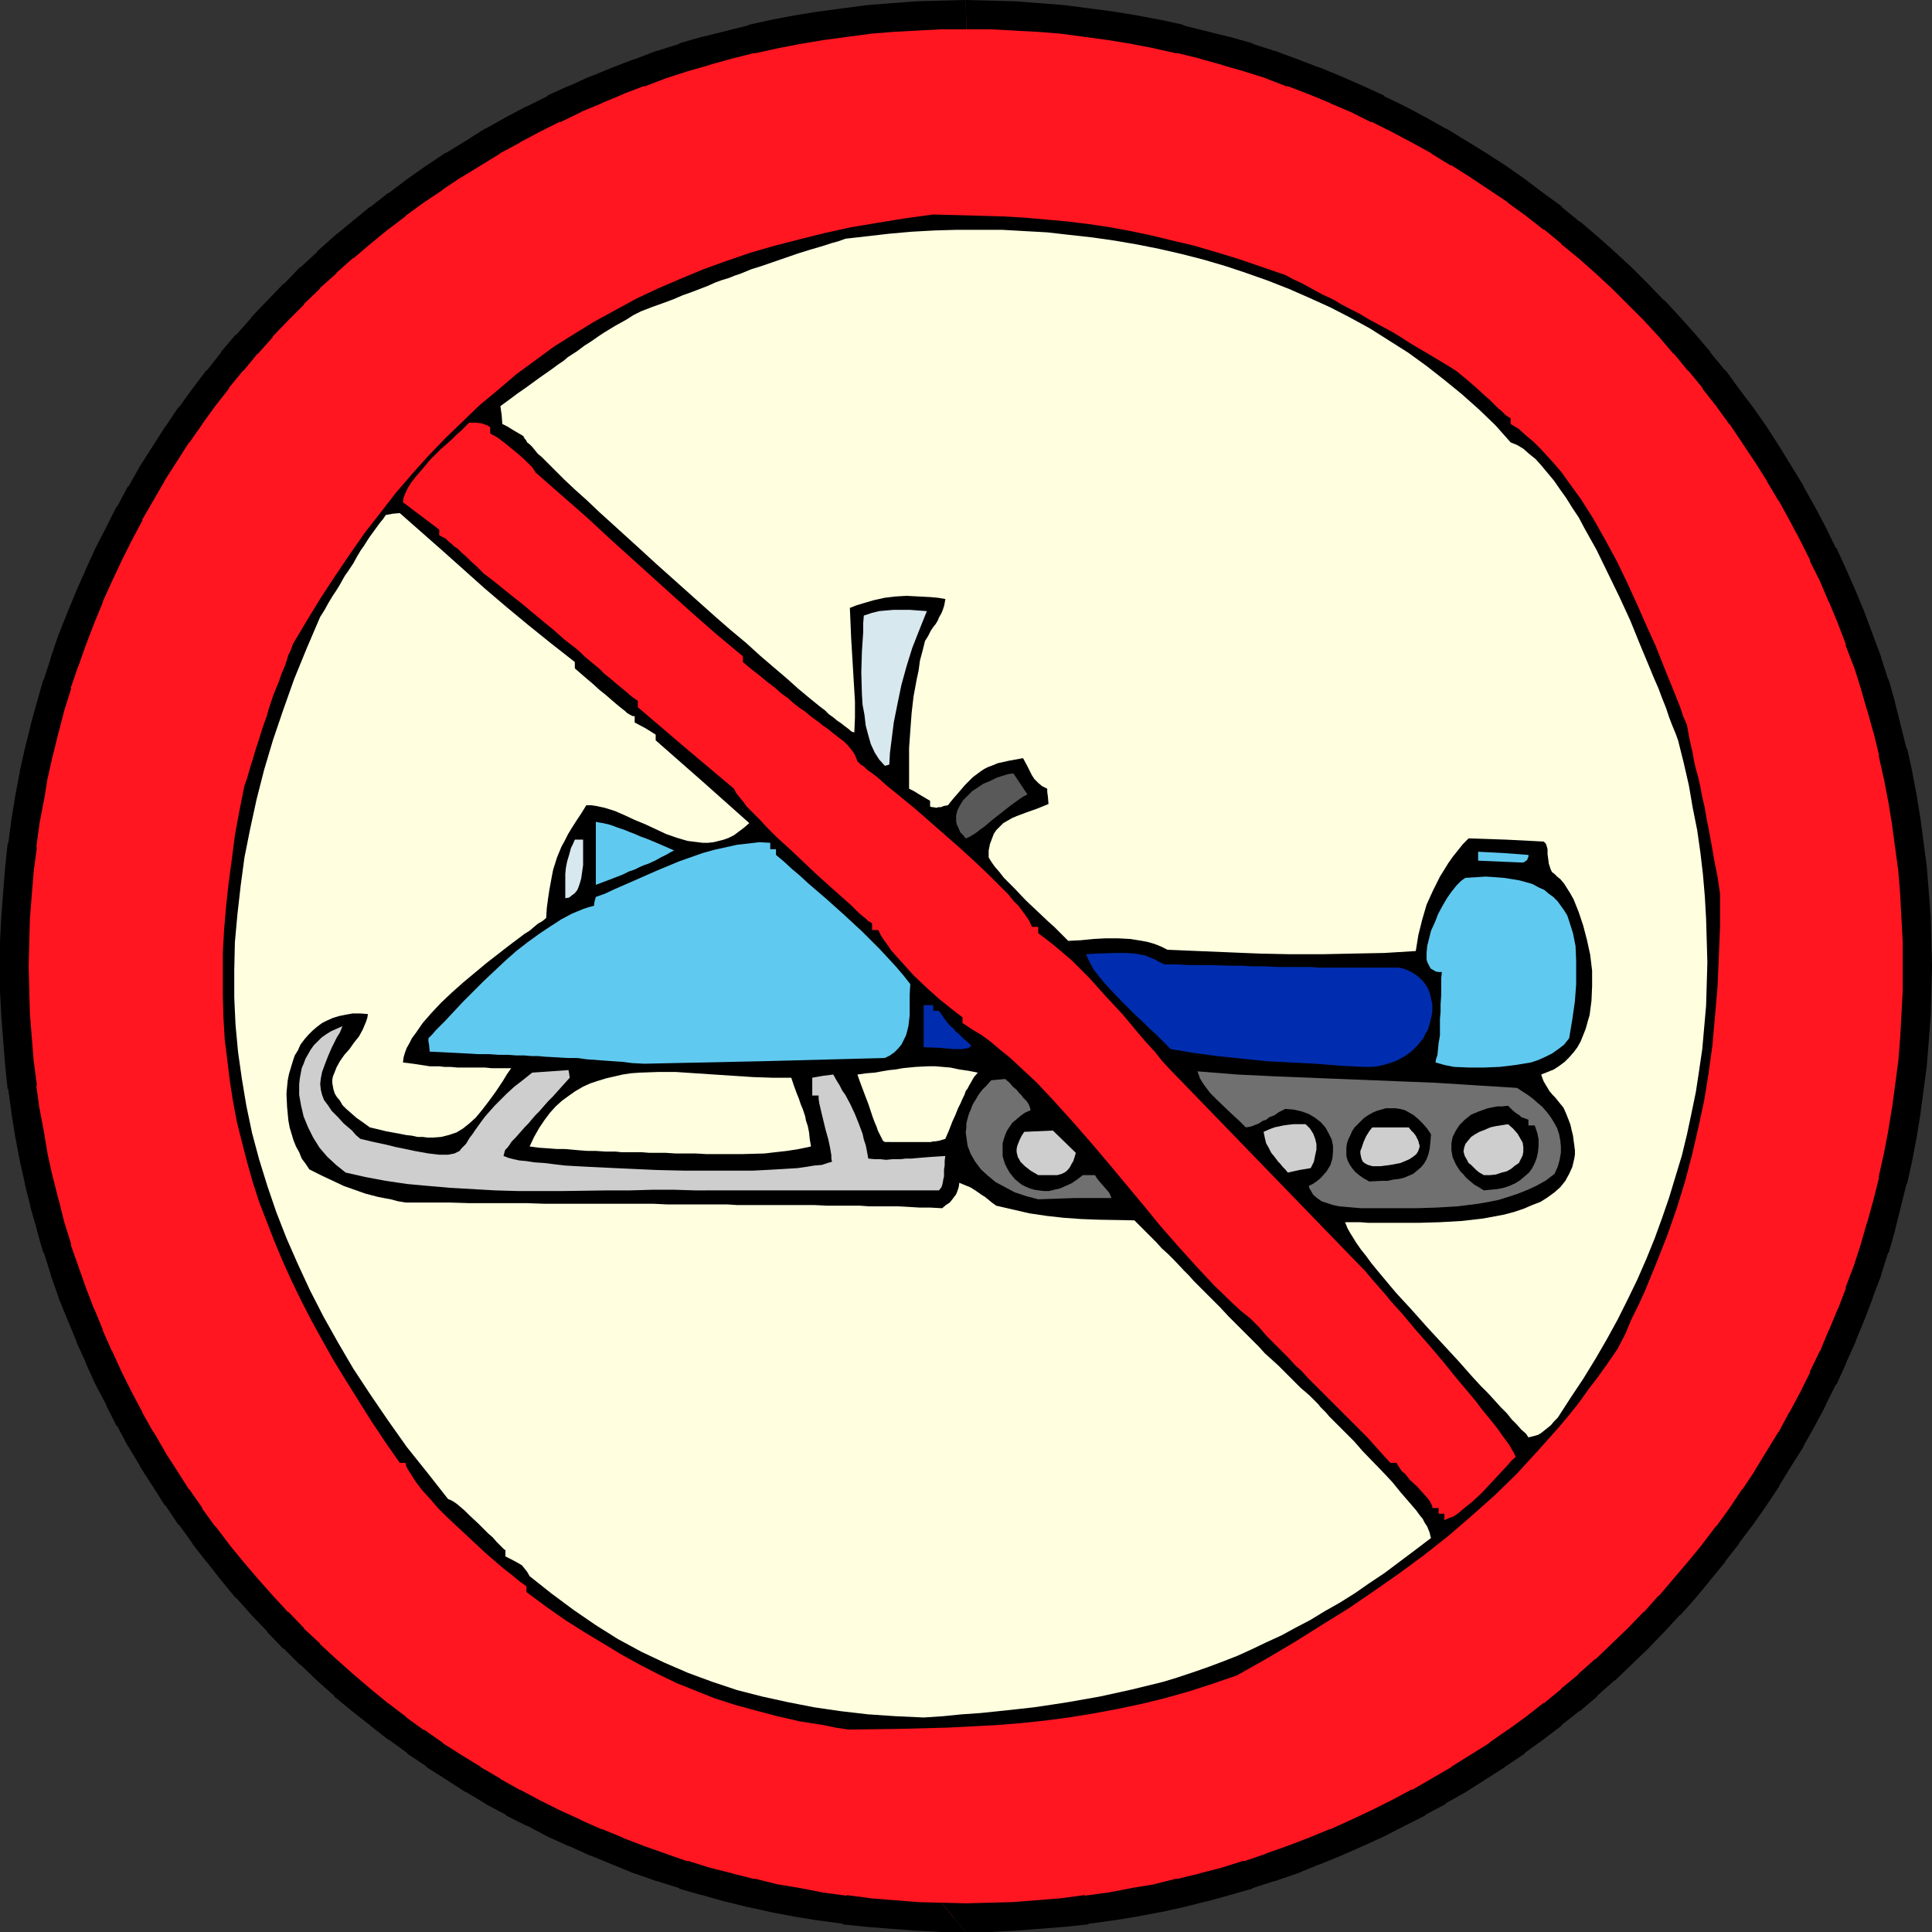 <?xml version="1.0" encoding="UTF-8" standalone="no"?>
<svg
   version="1.0"
   width="129.766mm"
   height="129.766mm"
   id="svg27"
   sodipodi:docname="No Snowmobiles.wmf"
   xmlns:inkscape="http://www.inkscape.org/namespaces/inkscape"
   xmlns:sodipodi="http://sodipodi.sourceforge.net/DTD/sodipodi-0.dtd"
   xmlns="http://www.w3.org/2000/svg"
   xmlns:svg="http://www.w3.org/2000/svg">
  <rect width="100%" height="100%" fill="#333333" stroke="none"/>
  <sodipodi:namedview
     id="namedview27"
     pagecolor="#ffffff"
     bordercolor="#000000"
     borderopacity="0.25"
     inkscape:showpageshadow="2"
     inkscape:pageopacity="0.0"
     inkscape:pagecheckerboard="0"
     inkscape:deskcolor="#d1d1d1"
     inkscape:document-units="mm" />
  <defs
     id="defs1">
    <pattern
       id="WMFhbasepattern"
       patternUnits="userSpaceOnUse"
       width="6"
       height="6"
       x="0"
       y="0" />
  </defs>
  <path
     style="fill:#ff1621;fill-opacity:1;fill-rule:evenodd;stroke:none"
     d="m 245.147,3.717 h 6.302 l 6.141,0.323 6.141,0.485 5.979,0.485 6.141,0.646 5.979,0.97 5.979,0.97 5.979,0.97 5.818,1.454 5.818,1.293 5.656,1.616 5.818,1.616 5.656,1.939 5.494,1.939 5.494,2.101 5.494,2.262 5.333,2.424 5.333,2.424 5.171,2.586 5.171,2.747 5.171,2.909 5.01,2.909 5.01,3.07 4.848,3.232 4.848,3.232 4.525,3.555 4.686,3.555 4.525,3.555 4.363,3.717 4.363,3.878 4.363,4.04 4.04,4.04 4.04,4.04 4.04,4.363 3.878,4.363 3.717,4.363 3.555,4.525 3.555,4.686 3.555,4.525 3.232,4.848 3.232,4.848 3.07,5.01 2.909,5.01 2.909,5.171 2.747,5.171 2.586,5.171 2.424,5.333 2.424,5.333 2.262,5.494 2.101,5.494 1.939,5.494 1.939,5.656 1.616,5.818 1.454,5.656 1.454,5.818 1.454,5.818 0.97,5.979 0.97,5.979 0.97,5.979 0.646,6.141 0.485,5.979 0.485,6.141 0.162,6.141 0.162,6.302 -0.162,6.141 -0.162,6.141 -0.485,6.302 -0.485,5.979 -0.646,6.141 -0.97,5.979 -0.97,5.979 -0.97,5.818 -1.454,5.979 -1.454,5.818 -1.454,5.656 -1.616,5.656 -1.939,5.656 -1.939,5.656 -2.101,5.494 -2.262,5.494 -2.424,5.333 -2.424,5.333 -2.586,5.171 -2.747,5.171 -2.909,5.171 -2.909,5.01 -3.07,4.848 -3.232,4.848 -3.232,4.848 -3.555,4.686 -3.555,4.525 -3.555,4.525 -3.717,4.525 -3.878,4.363 -4.04,4.202 -4.04,4.202 -4.04,4.04 -4.363,3.878 -4.363,3.878 -4.363,3.717 -4.525,3.717 -4.686,3.555 -4.525,3.394 -4.848,3.394 -9.858,6.302 -5.01,2.909 -5.171,2.909 -5.171,2.586 -5.171,2.586 -5.333,2.586 -5.333,2.262 -5.494,2.262 -5.494,2.262 -5.494,1.939 -5.656,1.778 -5.818,1.778 -5.656,1.454 -5.818,1.454 -5.818,1.293 -5.979,1.131 -5.979,0.97 -5.979,0.808 -6.141,0.808 -5.979,0.485 -6.141,0.323 -6.141,0.323 h -6.302 -6.141 l -6.141,-0.323 -6.302,-0.323 -5.979,-0.485 -6.141,-0.808 -5.979,-0.808 -5.979,-0.97 -5.818,-1.131 -5.979,-1.293 -5.818,-1.454 -5.656,-1.454 -5.656,-1.778 -5.656,-1.778 -5.656,-1.939 -5.494,-2.262 -5.494,-2.262 -5.333,-2.262 -5.333,-2.586 -5.171,-2.586 -5.171,-2.586 -5.171,-2.909 -5.01,-2.909 -4.848,-3.232 -4.848,-3.07 -4.848,-3.394 -4.686,-3.394 -4.525,-3.555 -4.525,-3.717 -4.525,-3.717 -4.363,-3.878 -4.202,-3.878 -4.202,-4.04 -4.04,-4.202 -3.878,-4.202 -3.878,-4.363 -3.717,-4.525 -3.717,-4.525 -3.555,-4.525 -3.394,-4.686 -3.394,-4.848 -3.07,-4.848 -3.232,-4.848 -2.909,-5.01 -2.909,-5.171 -2.586,-5.171 -2.586,-5.171 -2.586,-5.333 -2.262,-5.333 -2.262,-5.494 -2.262,-5.494 -1.939,-5.656 -1.778,-5.656 -1.778,-5.656 -1.454,-5.656 -1.454,-5.818 -1.293,-5.979 -1.131,-5.818 -0.97,-5.979 -0.808,-5.979 -0.808,-6.141 -0.485,-5.979 -0.323,-6.302 -0.323,-6.141 v -6.141 -6.302 l 0.323,-6.141 0.323,-6.141 0.485,-5.979 0.808,-6.141 0.808,-5.979 0.97,-5.979 1.131,-5.979 1.293,-5.818 1.454,-5.818 1.454,-5.656 1.778,-5.818 1.778,-5.656 1.939,-5.494 2.262,-5.494 2.262,-5.494 2.262,-5.333 2.586,-5.333 2.586,-5.171 2.586,-5.171 2.909,-5.171 2.909,-5.01 6.302,-9.858 3.394,-4.848 3.394,-4.525 3.555,-4.686 3.717,-4.525 3.717,-4.363 3.878,-4.363 3.878,-4.363 4.04,-4.04 4.202,-4.04 4.202,-4.04 4.363,-3.878 4.525,-3.717 4.525,-3.555 4.525,-3.555 4.686,-3.555 4.848,-3.232 4.848,-3.232 4.848,-3.07 5.01,-2.909 5.171,-2.909 5.171,-2.747 5.171,-2.586 5.333,-2.424 5.333,-2.424 5.494,-2.262 5.494,-2.101 5.656,-1.939 5.656,-1.939 5.656,-1.616 5.656,-1.616 5.818,-1.293 5.979,-1.454 5.818,-0.97 5.979,-0.97 5.979,-0.97 6.141,-0.646 5.979,-0.485 6.302,-0.485 6.141,-0.323 z"
     id="path1" />
  <path
     style="fill:#000000;fill-opacity:1;fill-rule:evenodd;stroke:none"
     d="m 245.309,7.434 h -0.162 6.141 v 0 l 6.141,0.323 h -0.162 l 6.141,0.323 v 0 l 5.979,0.485 v 0 l 5.979,0.808 v 0 l 5.979,0.808 v 0 l 5.979,0.97 h -0.162 l 5.979,1.131 h -0.162 l 5.818,1.293 -0.162,-0.162 5.979,1.454 h -0.162 l 5.818,1.616 h -0.162 l 5.656,1.616 v 0 l 5.656,1.778 h -0.162 l 5.494,2.101 v -0.162 l 5.494,2.101 v 0 l 5.494,2.262 h -0.162 l 5.333,2.262 v 0 l 5.171,2.586 v -0.162 l 5.171,2.586 v 0 l 5.171,2.747 v 0 l 5.01,2.747 h -0.162 l 5.01,3.07 v -0.162 l 4.848,3.07 v 0 l 4.848,3.232 v 0 l 4.848,3.232 h -0.162 l 4.686,3.394 v 0 l 4.525,3.555 v -0.162 l 4.525,3.717 h -0.162 l 4.525,3.717 -0.162,-0.162 4.363,3.878 v 0 l 4.202,3.878 v 0 l 4.04,4.04 v 0 l 4.04,4.04 v 0 l 3.878,4.202 v 0 l 3.717,4.363 v -0.162 l 3.717,4.525 v -0.162 l 3.717,4.525 h -0.162 l 3.555,4.525 v 0 l 3.394,4.686 v -0.162 l 3.232,4.848 v 0 l 3.232,4.848 v 0 l 3.07,4.848 -0.162,-0.162 3.07,5.171 v -0.162 l 2.747,5.01 v 0 l 2.747,5.171 v 0 l 2.586,5.171 h -0.162 l 2.586,5.171 v 0 l 2.262,5.333 v -0.162 l 2.262,5.494 v 0 l 2.101,5.494 h -0.162 l 2.101,5.494 v -0.162 l 1.778,5.656 v 0 l 1.616,5.656 v -0.162 l 1.616,5.818 v -0.162 l 1.454,5.979 -0.162,-0.162 1.293,5.818 v -0.162 l 1.131,5.979 v -0.162 l 0.97,5.979 v 0 l 0.808,5.979 v 0 l 0.808,5.979 v 0 l 0.485,5.979 v 0 l 0.323,6.141 v -0.162 l 0.323,6.141 v 0 6.141 -0.162 6.302 0 l -0.323,6.141 v -0.162 l -0.323,6.141 v -0.162 l -0.485,6.141 v -0.162 l -0.808,6.141 v 0 l -0.808,5.979 v -0.162 l -0.97,5.979 v 0 l -1.131,5.818 v 0 l -1.293,5.818 0.162,-0.162 -1.454,5.818 v 0 l -1.616,5.818 v -0.162 l -1.616,5.656 v 0 l -1.778,5.494 v 0 l -2.101,5.494 h 0.162 l -2.101,5.494 v -0.162 l -2.262,5.494 v -0.162 l -2.262,5.494 v -0.162 l -2.586,5.333 h 0.162 l -2.586,5.171 v 0 l -2.747,5.171 v -0.162 l -2.747,5.171 v -0.162 l -3.07,5.01 -3.07,5.01 0.162,-0.162 -3.232,4.848 v -0.162 l -3.232,4.848 v 0 l -3.394,4.686 v -0.162 l -3.555,4.686 0.162,-0.162 -3.717,4.525 v 0 l -3.717,4.363 v 0 l -3.717,4.363 v -0.162 l -3.878,4.363 v -0.162 l -4.04,4.202 v 0 l -4.04,3.878 v 0 l -4.202,4.04 v -0.162 l -4.363,3.878 h 0.162 l -4.525,3.717 h 0.162 l -4.525,3.717 v -0.162 l -4.525,3.555 v 0 l -4.686,3.394 0.162,-0.162 -4.848,3.394 h 0.162 l -9.858,6.141 h 0.162 l -5.01,2.909 v 0 l -5.01,2.909 v -0.162 l -5.171,2.747 v 0 l -5.171,2.586 v 0 l -5.171,2.424 v 0 l -5.333,2.424 0.162,-0.162 -5.494,2.262 v 0 l -5.494,2.101 v 0 l -5.494,1.939 h 0.162 l -5.656,1.939 v -0.162 l -5.656,1.778 v 0 l -5.656,1.454 h 0.162 l -5.979,1.454 0.162,-0.162 -5.818,1.454 h 0.162 l -5.979,0.97 h 0.162 l -5.979,1.131 v 0 l -5.979,0.808 v -0.162 l -5.979,0.808 v 0 l -5.979,0.485 v 0 l -6.141,0.485 h 0.162 l -6.141,0.162 v 0 l -6.141,0.162 h 0.162 l -6.302,-0.162 v 0 l 6.141,7.434 h 0.162 6.141 v 0 l 6.141,-0.323 h 0.162 l 6.141,-0.485 h 0.162 l 5.979,-0.485 h 0.162 l 6.141,-0.646 v -0.162 l 6.141,-0.808 v 0 l 5.979,-0.97 v 0 l 5.979,-1.131 h 0.162 l 5.818,-1.293 v 0 l 5.818,-1.454 h 0.162 l 5.818,-1.616 v 0 l 5.656,-1.616 0.162,-0.162 5.494,-1.778 h 0.162 l 5.656,-1.939 v 0 l 5.494,-2.262 h 0.162 l 5.494,-2.262 v 0 l 5.494,-2.424 v 0 l 5.333,-2.424 v 0 l 5.333,-2.747 v 0 l 5.171,-2.586 v -0.162 l 5.171,-2.747 v -0.162 l 5.171,-2.909 v 0 l 9.858,-6.302 0.162,-0.162 4.848,-3.232 v -0.162 l 4.686,-3.394 v 0 l 4.686,-3.555 v -0.162 l 4.525,-3.555 h 0.162 l 4.363,-3.717 v -0.162 l 4.363,-3.878 h 0.162 l 4.202,-4.04 v 0 l 4.202,-4.04 v 0 l 4.04,-4.202 0.162,-0.162 3.878,-4.202 h 0.162 l 3.878,-4.363 v 0 l 3.717,-4.525 v 0 l 3.717,-4.525 v -0.162 l 3.555,-4.525 v -0.162 l 3.555,-4.686 v 0 l 3.394,-4.848 v 0 l 3.232,-4.848 v -0.162 l 3.07,-5.01 3.07,-4.848 v -0.162 l 2.909,-5.171 v 0 l 2.747,-5.171 v -0.162 l 2.586,-5.171 h 0.162 l 2.424,-5.333 v -0.162 l 2.424,-5.333 v -0.162 l 2.262,-5.494 v 0 l 2.101,-5.494 v -0.162 l 2.101,-5.494 v -0.162 l 1.778,-5.656 h 0.162 l 1.616,-5.656 v -0.162 l 1.454,-5.818 v 0 l 1.454,-5.818 0.162,-0.162 1.293,-5.818 v 0 l 1.131,-5.979 v 0 l 0.97,-5.979 v -0.162 l 0.808,-5.979 v 0 l 0.808,-6.141 v -0.162 l 0.485,-5.979 v -0.162 l 0.485,-6.141 v -0.162 l 0.162,-6.141 v 0 l 0.162,-6.302 v -0.162 l -0.162,-6.141 v 0 l -0.162,-6.141 v -0.162 l -0.485,-6.141 v -0.162 l -0.485,-5.979 v -0.162 l -0.808,-6.141 v 0 l -0.808,-6.141 v 0 l -0.97,-5.979 v 0 l -1.131,-5.979 v -0.162 l -1.293,-5.818 h -0.162 l -1.454,-5.818 v 0 l -1.454,-5.818 v -0.162 l -1.616,-5.656 -0.162,-0.162 -1.778,-5.494 v -0.162 l -2.101,-5.656 v 0 l -2.101,-5.656 v 0 l -2.262,-5.494 v 0 l -2.424,-5.494 v 0 l -2.424,-5.333 h -0.162 l -2.586,-5.333 v 0 l -2.747,-5.171 v 0 l -2.909,-5.171 v -0.162 l -3.07,-5.01 v 0 l -3.07,-5.01 v 0 l -3.232,-5.01 v 0 l -3.394,-4.848 v 0 l -3.555,-4.686 v 0 l -3.394,-4.686 h -0.162 l -3.717,-4.525 v -0.162 l -3.717,-4.363 v 0 l -3.878,-4.363 -0.162,-0.162 -3.878,-4.202 h -0.162 l -4.04,-4.202 v 0 l -4.202,-4.202 v 0 l -4.202,-3.878 -0.162,-0.162 -4.363,-3.878 v 0 l -4.363,-3.717 h -0.162 l -4.525,-3.717 v -0.162 l -4.686,-3.394 v 0 l -4.686,-3.555 v 0 l -4.848,-3.394 v 0 l -5.01,-3.232 v 0 l -5.01,-3.07 v 0 l -5.01,-3.07 h -0.162 l -5.171,-2.909 v 0 l -5.171,-2.747 v 0 l -5.333,-2.586 v -0.162 l -5.333,-2.424 v 0 l -5.494,-2.424 v 0 l -5.494,-2.262 h -0.162 l -5.494,-2.101 v 0 l -5.656,-2.101 h -0.162 l -5.494,-1.778 -0.162,-0.162 -5.656,-1.616 h -0.162 l -5.818,-1.454 v 0 L 300.414,6.464 V 6.302 l -5.818,-1.293 h -0.162 l -5.979,-1.131 v 0 l -5.979,-0.97 v 0 l -6.141,-0.808 v 0 l -6.141,-0.808 h -0.162 L 264.054,0.808 h -0.162 l -6.141,-0.485 h -0.162 l -6.141,-0.162 v 0 L 245.309,0 h -0.162 z"
     id="path2" />
  <path
     style="fill:#000000;fill-opacity:1;fill-rule:evenodd;stroke:none"
     d="m 239.006,483.022 -6.141,-0.162 h 0.162 l -6.141,-0.485 v 0 l -5.979,-0.485 h 0.162 l -6.141,-0.808 v 0.162 l -5.979,-0.808 v 0 l -5.818,-1.131 v 0 l -5.818,-0.97 v 0 l -5.818,-1.454 0.162,0.162 -5.818,-1.454 h 0.162 l -5.818,-1.454 v 0 l -5.656,-1.778 v 0.162 l -5.494,-1.939 v 0 l -5.494,-1.939 v 0 l -5.494,-2.101 h 0.162 l -5.494,-2.262 0.162,0.162 -5.494,-2.424 h 0.162 l -5.333,-2.424 v 0 l -5.171,-2.586 v 0 l -5.171,-2.747 0.162,0.162 -5.171,-2.909 h 0.162 l -5.01,-2.909 h 0.162 l -5.01,-3.07 -4.848,-3.07 h 0.162 l -4.848,-3.394 v 0.162 l -4.686,-3.394 h 0.162 l -4.686,-3.555 0.162,0.162 -4.525,-3.717 v 0 l -4.363,-3.717 v 0 l -4.363,-3.878 0.162,0.162 -4.363,-4.04 h 0.162 l -4.202,-3.878 h 0.162 l -4.04,-4.202 v 0.162 l -4.04,-4.363 0.162,0.162 -3.878,-4.363 v 0 l -3.717,-4.363 v 0 l -3.717,-4.525 0.162,0.162 -3.555,-4.686 v 0.162 l -3.394,-4.686 h 0.162 l -3.394,-4.848 v 0.162 l -3.07,-4.848 -3.232,-5.01 0.162,0.162 -2.909,-5.01 v 0.162 l -2.909,-5.171 0.162,0.162 -2.747,-5.171 v 0 l -2.586,-5.171 v 0 l -2.424,-5.333 v 0.162 l -2.424,-5.494 0.162,0.162 -2.262,-5.494 v 0.162 l -2.101,-5.494 v 0 l -1.939,-5.494 v 0 l -1.939,-5.494 h 0.162 l -1.778,-5.656 v 0 l -1.454,-5.818 v 0.162 l -1.454,-5.818 v 0.162 l -1.293,-5.818 v 0 l -0.97,-5.818 v 0 l -1.131,-5.979 v 0.162 L 9.211,275.528 H 9.373 L 8.565,269.387 v 0.162 l -0.485,-6.141 v 0.162 l -0.485,-6.141 v 0.162 l -0.162,-6.141 v 0 l -0.162,-6.302 v 0.162 l 0.162,-6.141 v 0 l 0.162,-6.141 v 0.162 l 0.485,-6.141 v 0 l 0.485,-5.979 v 0 l 0.808,-5.979 H 9.211 l 0.808,-5.979 v 0 l 1.131,-5.979 v 0.162 l 0.97,-5.979 v 0.162 l 1.293,-5.818 v 0.162 l 1.454,-5.979 v 0.162 l 1.454,-5.656 v 0 l 1.778,-5.656 h -0.162 l 1.939,-5.656 v 0.162 l 1.939,-5.494 v 0 l 2.101,-5.494 v 0 l 2.262,-5.494 -0.162,0.162 2.424,-5.333 v 0 l 2.424,-5.171 v 0 l 2.586,-5.171 v 0 l 2.747,-5.171 h -0.162 l 2.909,-5.01 v 0 l 2.909,-5.01 -0.162,0.162 6.302,-9.858 v 0.162 l 3.394,-4.848 -0.162,0.162 3.394,-4.686 v 0 l 3.555,-4.525 h -0.162 l 3.717,-4.525 v 0.162 l 3.717,-4.525 v 0.162 l 3.878,-4.363 h -0.162 l 4.04,-4.202 v 0 l 4.04,-4.04 h -0.162 l 4.202,-4.04 h -0.162 l 4.363,-3.878 h -0.162 l 4.363,-3.878 v 0.162 l 4.363,-3.717 v 0 l 4.525,-3.717 -0.162,0.162 4.686,-3.555 h -0.162 l 4.686,-3.394 v 0 l 4.848,-3.232 h -0.162 l 4.848,-3.232 -0.162,0.162 5.01,-3.07 5.01,-3.07 h -0.162 l 5.171,-2.747 h -0.162 l 5.171,-2.747 v 0 l 5.171,-2.586 v 0.162 l 5.333,-2.586 h -0.162 l 5.494,-2.262 h -0.162 l 5.494,-2.262 h -0.162 l 5.494,-2.101 v 0.162 l 5.494,-2.101 v 0 l 5.494,-1.778 v 0 l 5.656,-1.616 h -0.162 l 5.818,-1.616 v 0 l 5.818,-1.454 -0.162,0.162 5.818,-1.293 v 0 l 5.818,-1.131 v 0 l 5.818,-0.97 v 0 l 5.979,-0.808 v 0 l 6.141,-0.808 h -0.162 l 5.979,-0.485 v 0 l 6.141,-0.323 h -0.162 l 6.141,-0.323 v 0 h 6.302 L 245.147,0 238.845,0.162 v 0 l -6.141,0.162 h -0.162 l -6.141,0.485 h -0.162 l -5.979,0.485 h -0.162 l -6.141,0.808 v 0 l -5.979,0.808 h -0.162 l -5.979,0.97 v 0 l -5.979,1.131 v 0 l -5.818,1.293 -0.162,0.162 -5.818,1.454 v 0 l -5.818,1.454 h -0.162 l -5.656,1.616 v 0.162 l -5.656,1.778 h -0.162 l -5.494,2.101 h -0.162 l -5.494,2.101 v 0 l -5.494,2.262 h -0.162 l -5.333,2.424 h -0.162 l -5.333,2.424 v 0.162 l -5.171,2.586 h -0.162 l -5.171,2.747 v 0 l -5.171,2.909 h -0.162 l -4.848,3.07 -5.01,3.07 h -0.162 l -4.848,3.232 v 0 l -4.848,3.394 v 0 l -4.686,3.555 h -0.162 l -4.525,3.555 h -0.162 l -4.525,3.717 v 0 l -4.525,3.717 v 0 l -4.363,3.878 v 0.162 l -4.202,3.878 h -0.162 l -4.04,4.202 h -0.162 l -4.04,4.202 v 0 l -4.04,4.202 v 0.162 l -3.878,4.363 h -0.162 l -3.717,4.363 v 0.162 l -3.555,4.525 h -0.162 l -3.555,4.686 v 0 l -3.394,4.686 h -0.162 l -3.232,4.848 -0.162,0.162 -6.302,9.858 v 0 l -2.909,5.171 h -0.162 l -2.747,5.171 h -0.162 l -2.586,5.171 v 0 l -2.747,5.333 v 0 l -2.424,5.333 v 0 l -2.424,5.494 v 0 l -2.262,5.494 v 0 l -2.262,5.656 v 0 l -1.939,5.656 v 0.162 l -1.778,5.494 -0.162,0.162 -1.616,5.656 v 0 l -1.616,5.818 v 0.162 l -1.454,5.818 v 0 l -1.293,5.818 v 0.162 l -1.131,5.979 v 0 l -0.97,5.979 v 0 l -0.808,6.141 H 1.939 l -0.646,6.141 v 0.162 l -0.485,5.979 v 0.162 l -0.485,6.141 v 0.162 L 0,239.006 v 0 6.141 0.162 6.302 0 l 0.323,6.141 v 0.162 l 0.485,6.141 v 0.162 l 0.485,5.979 v 0.162 l 0.646,6.141 h 0.162 l 0.808,5.979 v 0.162 l 0.97,5.979 v 0 l 1.131,5.979 v 0 l 1.293,5.818 v 0.162 l 1.454,5.818 v 0.162 l 1.616,5.656 v 0.162 l 1.616,5.656 h 0.162 l 1.778,5.656 v 0.162 l 1.939,5.494 v 0.162 l 2.262,5.494 v 0 l 2.262,5.494 v 0.162 l 2.424,5.333 v 0.162 l 2.424,5.333 v 0 l 2.747,5.171 v 0.162 l 2.586,5.171 h 0.162 l 2.747,5.171 0.162,0.162 2.909,4.848 v 0.162 l 3.232,5.01 3.07,4.848 h 0.162 l 3.232,4.848 h 0.162 l 3.394,4.686 v 0.162 l 3.555,4.525 0.162,0.162 3.555,4.525 v 0 l 3.717,4.525 h 0.162 l 3.878,4.363 v 0 l 4.04,4.202 v 0.162 l 4.04,4.202 h 0.162 l 4.04,4.04 h 0.162 l 4.202,4.04 v 0 l 4.363,3.878 v 0.162 l 4.525,3.717 v 0 l 4.525,3.555 0.162,0.162 4.525,3.555 h 0.162 l 4.686,3.394 v 0.162 l 4.848,3.232 v 0.162 l 4.848,3.07 5.01,3.232 h 0.162 l 4.848,2.909 0.162,0.162 5.171,2.747 v 0.162 l 5.171,2.586 h 0.162 l 5.171,2.747 v 0 l 5.333,2.424 h 0.162 l 5.333,2.424 h 0.162 l 5.494,2.262 v 0 l 5.494,2.262 h 0.162 l 5.494,1.939 h 0.162 l 5.656,1.778 v 0.162 l 5.656,1.616 h 0.162 l 5.656,1.616 h 0.162 l 5.818,1.454 h 0.162 l 5.818,1.293 v 0 l 5.979,1.131 v 0 l 5.979,0.97 h 0.162 l 5.979,0.808 v 0.162 l 6.141,0.646 h 0.162 l 5.979,0.485 h 0.162 l 6.141,0.485 h 0.162 l 6.141,0.323 v 0 h 6.302 z"
     id="path3" />
  <path
     style="fill:#000000;fill-opacity:1;fill-rule:evenodd;stroke:none"
     d="m 215.413,439.067 -3.232,-0.485 -3.07,-0.646 -6.141,-0.97 -5.656,-1.293 -5.494,-1.454 -5.333,-1.454 -5.01,-1.616 -4.848,-1.939 -4.848,-1.939 -4.686,-2.262 -4.686,-2.424 -4.686,-2.586 -4.525,-2.747 -4.848,-2.909 -4.848,-3.07 -4.848,-3.394 -5.01,-3.717 v -1.454 l -1.778,-1.293 -1.939,-1.616 -2.101,-1.616 -2.262,-1.939 -2.424,-2.101 -2.424,-2.262 -4.848,-4.525 -2.424,-2.262 -2.262,-2.262 -1.939,-2.262 -1.939,-2.101 -1.616,-2.101 -0.646,-0.97 -0.485,-0.808 -0.646,-0.97 -0.485,-0.808 -0.323,-0.646 -0.162,-0.808 h -1.454 l -3.717,-5.333 -3.555,-5.333 -3.232,-5.171 -3.232,-5.171 -3.07,-5.01 -2.909,-5.171 -2.747,-5.01 -2.586,-5.01 -2.424,-5.01 -2.262,-5.01 -2.101,-5.01 -1.939,-5.01 -1.939,-5.01 -1.616,-5.01 -1.454,-5.171 -1.293,-5.01 -1.293,-5.171 -0.97,-5.171 -0.808,-5.171 -0.646,-5.333 -0.646,-5.171 -0.323,-5.494 -0.162,-5.494 v -5.494 -5.656 l 0.323,-5.656 0.485,-5.818 0.646,-5.979 0.808,-5.979 0.808,-6.302 1.131,-6.141 1.293,-6.464 0.646,-1.778 0.97,-3.394 0.485,-1.454 0.808,-2.747 0.808,-2.424 0.646,-2.101 0.646,-1.939 0.646,-1.778 0.485,-1.778 1.131,-3.394 0.646,-1.616 0.808,-1.939 0.646,-1.939 0.97,-2.262 0.808,-2.586 0.646,-1.293 0.485,-1.454 3.555,-5.979 3.555,-5.818 3.717,-5.656 3.717,-5.494 3.717,-5.333 4.04,-5.171 3.878,-5.01 4.04,-4.686 4.202,-4.686 4.363,-4.525 4.363,-4.202 4.363,-4.202 4.686,-3.878 4.525,-3.878 4.848,-3.555 4.848,-3.555 5.171,-3.232 5.01,-3.07 5.333,-2.909 5.333,-2.909 5.494,-2.586 5.656,-2.424 5.818,-2.424 5.818,-2.101 6.141,-2.101 6.141,-1.778 6.302,-1.616 6.464,-1.616 6.626,-1.454 6.787,-1.131 6.949,-1.131 7.11,-0.97 5.979,0.162 5.979,0.162 5.656,0.162 5.656,0.323 5.494,0.485 5.333,0.485 5.333,0.646 5.333,0.808 5.333,0.97 5.333,1.131 5.333,1.293 5.494,1.293 5.494,1.616 5.818,1.778 5.656,1.939 6.141,2.101 2.101,1.131 2.101,0.97 1.778,0.97 1.778,0.97 1.778,0.97 1.454,0.646 1.616,0.808 1.293,0.808 2.747,1.454 2.262,1.131 2.101,1.293 2.101,1.131 4.202,2.262 2.101,1.293 2.262,1.454 2.424,1.454 2.747,1.616 1.616,0.97 1.616,0.97 1.616,0.97 1.778,1.131 2.747,2.262 2.424,2.101 2.101,1.939 0.97,0.808 0.808,0.808 1.616,1.616 0.646,0.485 0.646,0.646 0.485,0.485 0.485,0.323 0.485,0.323 0.323,0.162 v 1.454 l 2.101,1.293 1.778,1.616 1.939,1.616 1.778,1.778 1.778,1.939 1.778,1.939 1.778,2.101 1.616,2.262 3.394,4.686 3.07,4.848 2.909,5.171 2.909,5.333 2.586,5.333 2.586,5.656 2.424,5.494 2.424,5.333 2.101,5.333 2.101,5.171 1.939,4.848 0.808,2.424 0.97,2.262 0.646,3.555 0.808,3.555 0.323,1.939 0.485,2.101 0.646,2.262 0.485,2.262 0.485,2.586 0.646,2.747 0.485,2.909 0.646,3.232 0.646,3.555 0.646,3.717 0.808,4.04 0.646,4.363 v 8.242 l -0.323,7.918 -0.323,7.595 -0.646,7.434 -0.646,7.272 -0.97,7.11 -1.131,6.949 -1.454,6.787 -1.616,6.949 -1.778,6.787 -2.101,6.787 -2.424,6.949 -2.747,6.949 -2.909,7.11 -1.616,3.555 -1.778,3.555 -1.616,3.878 -1.939,3.717 -2.424,3.555 -2.424,3.394 -2.586,3.394 -2.424,3.394 -2.586,3.232 -2.586,3.07 -5.333,5.979 -5.333,5.818 -5.656,5.494 -5.818,5.171 -5.818,5.01 -6.141,4.848 -6.141,4.525 -6.464,4.525 -6.626,4.525 -6.787,4.202 -6.949,4.363 -7.11,4.202 -7.434,4.202 -6.141,2.101 -5.979,1.939 -6.302,1.778 -5.979,1.454 -6.141,1.293 -6.141,1.131 -5.979,0.97 -6.141,0.808 -6.141,0.646 -6.141,0.485 -6.141,0.323 -6.302,0.323 -12.443,0.323 z"
     id="path4" />
  <path
     style="fill:#ffffe0;fill-opacity:1;fill-rule:evenodd;stroke:none"
     d="m 234.481,435.996 -7.11,-0.323 -7.11,-0.485 -6.949,-0.808 -6.626,-0.97 -6.626,-1.293 -6.626,-1.454 -6.302,-1.616 -6.302,-2.101 -6.141,-2.262 -5.979,-2.586 -5.818,-2.747 -5.979,-3.232 -5.656,-3.555 -5.656,-3.878 -5.656,-4.202 -5.494,-4.363 -0.646,-1.131 -0.646,-0.808 -0.646,-0.808 -0.808,-0.485 -1.778,-0.97 -1.616,-0.808 v -1.616 l -0.323,-0.162 -0.485,-0.485 -0.646,-0.646 -0.808,-0.808 -0.97,-1.131 -1.131,-0.97 -2.424,-2.424 -2.424,-2.262 -1.131,-1.131 -1.131,-0.97 -0.97,-0.808 -0.97,-0.646 -0.646,-0.323 -0.485,-0.162 -5.333,-6.787 -5.171,-6.464 -4.686,-6.626 -4.525,-6.626 -4.363,-6.626 -3.878,-6.626 -3.717,-6.626 -3.394,-6.626 -3.07,-6.626 -2.909,-6.626 -2.586,-6.626 -2.262,-6.626 -2.101,-6.787 -1.778,-6.626 -1.454,-6.949 -1.131,-6.787 -0.97,-6.787 -0.646,-6.949 -0.323,-6.949 v -6.949 l 0.162,-7.11 0.646,-7.11 0.808,-7.11 0.97,-7.272 1.454,-7.272 1.616,-7.434 1.939,-7.595 2.262,-7.595 2.586,-7.595 2.747,-7.757 3.232,-7.918 3.394,-7.918 1.131,-1.778 0.97,-1.778 0.97,-1.616 0.97,-1.454 0.808,-1.293 0.808,-1.454 0.646,-1.131 0.808,-1.131 1.293,-1.939 0.97,-1.778 0.97,-1.616 0.808,-1.131 0.808,-1.293 0.646,-0.97 1.293,-1.778 1.293,-1.778 0.808,-0.97 0.646,-0.97 1.778,-0.323 1.778,-0.162 10.827,9.534 10.666,9.534 5.494,4.686 5.656,4.686 5.818,4.686 5.979,4.686 v 1.616 l 1.131,0.97 1.293,1.131 2.101,1.778 1.778,1.616 1.616,1.293 1.293,1.131 1.131,0.97 0.97,0.808 0.808,0.646 0.646,0.485 0.485,0.485 0.808,0.485 0.646,0.323 h 0.485 v 1.616 l 2.747,1.454 2.586,1.616 v 1.454 l 11.958,10.504 11.797,10.504 -1.293,1.131 -1.293,0.97 -1.293,0.97 -1.293,0.646 -1.293,0.485 -1.293,0.323 -1.293,0.323 -1.454,0.162 h -1.293 l -1.293,-0.162 -2.586,-0.323 -2.747,-0.808 -2.747,-0.97 -5.171,-2.424 -2.747,-1.131 -2.424,-1.131 -2.586,-1.131 -2.586,-0.808 -2.262,-0.485 -1.131,-0.162 h -1.293 l -1.293,2.101 -1.293,1.939 -1.131,1.778 -0.97,1.616 -0.808,1.616 -0.808,1.454 -1.131,2.747 -0.97,3.07 -0.323,1.616 -0.323,1.778 -0.323,1.778 -0.323,2.101 -0.323,2.424 -0.162,2.586 -0.97,0.808 -1.131,0.646 -0.97,0.808 -1.131,0.97 -1.293,0.808 -1.293,0.97 -1.293,0.97 -1.293,0.97 -2.909,2.262 -2.909,2.262 -5.818,4.848 -2.909,2.586 -2.747,2.586 -2.424,2.586 -2.262,2.586 -1.778,2.586 -0.97,1.293 -0.646,1.293 -0.646,1.131 -0.485,1.293 -0.323,1.131 -0.162,1.293 1.293,0.162 1.293,0.162 2.101,0.323 2.101,0.323 h 2.424 l 1.293,0.162 h 1.616 l 1.778,0.162 h 1.939 2.424 2.586 l 1.616,0.162 h 1.454 1.778 1.778 l -1.131,1.616 -0.97,1.616 -0.97,1.454 -0.97,1.454 -1.778,2.424 -1.616,2.101 -1.616,1.939 -1.616,1.454 -1.616,1.293 -1.616,0.97 -1.939,0.646 -1.939,0.485 -2.101,0.162 h -1.293 l -1.293,-0.162 h -1.293 l -1.454,-0.323 -1.454,-0.162 -1.616,-0.323 -1.778,-0.323 -1.778,-0.323 -1.939,-0.485 -2.101,-0.485 -1.778,-1.293 -1.616,-1.131 -1.293,-1.131 -1.293,-1.131 -0.97,-0.97 -0.646,-1.131 -0.808,-0.97 -0.485,-0.808 -0.323,-0.97 -0.162,-0.808 -0.162,-0.97 v -0.808 l 0.162,-0.808 0.323,-0.808 0.646,-1.616 0.808,-1.454 1.131,-1.616 1.293,-1.454 1.131,-1.616 1.293,-1.616 0.97,-1.778 0.808,-1.939 0.323,-0.97 0.162,-0.97 -1.939,-0.162 h -1.939 l -1.778,0.323 -1.616,0.323 -1.616,0.485 -1.454,0.646 -1.293,0.646 -1.293,0.97 -1.131,0.97 -1.131,1.131 -0.97,1.131 -0.97,1.293 -0.646,1.454 -0.808,1.293 -0.485,1.454 -0.485,1.616 -0.485,1.616 -0.323,1.616 -0.162,1.616 -0.162,1.778 0.162,3.394 0.323,3.394 0.323,1.778 0.485,1.616 0.485,1.616 0.646,1.616 0.808,1.454 0.646,1.616 0.97,1.293 0.97,1.454 1.616,0.808 1.616,0.808 2.747,1.293 2.747,1.293 2.747,0.97 2.747,0.97 3.07,0.808 1.616,0.323 1.778,0.323 1.778,0.485 1.939,0.323 h 5.656 5.333 l 5.171,0.162 h 5.01 4.848 4.686 l 4.686,0.162 h 8.565 4.04 4.04 3.717 7.272 l 3.394,0.162 h 6.464 2.909 5.818 l 2.586,0.162 h 5.01 2.424 4.525 3.878 3.717 l 3.394,0.162 h 3.07 2.747 2.424 l 2.262,0.162 h 2.101 1.939 1.778 1.616 l 2.909,0.162 2.586,0.162 h 2.747 l 2.909,0.162 0.97,-0.808 0.97,-0.646 0.646,-0.808 0.485,-0.646 0.485,-0.646 0.323,-0.808 0.323,-0.97 0.162,-1.131 1.131,0.485 0.808,0.323 0.808,0.323 0.808,0.485 0.97,0.646 0.485,0.323 0.646,0.485 0.808,0.485 0.808,0.646 0.97,0.808 1.131,0.808 4.202,0.97 4.202,0.97 4.363,0.646 4.363,0.485 4.525,0.323 4.363,0.162 9.05,0.162 1.939,1.939 1.778,1.778 1.778,1.778 1.454,1.616 1.616,1.454 1.454,1.454 2.586,2.747 1.293,1.293 1.131,1.293 2.262,2.262 4.525,4.525 2.101,2.262 2.424,2.424 2.586,2.586 1.293,1.293 1.454,1.454 1.454,1.616 1.616,1.454 1.778,1.616 1.778,1.778 1.939,1.939 1.939,1.939 2.262,1.939 2.262,2.262 0.485,0.646 0.646,0.646 0.808,0.808 0.808,0.97 1.939,1.939 2.101,2.101 2.262,2.262 2.262,2.586 5.01,5.171 2.424,2.586 2.101,2.586 2.101,2.424 1.939,2.262 0.808,1.131 0.808,0.97 0.485,0.97 0.646,0.97 0.323,0.808 0.323,0.808 0.162,0.808 0.162,0.485 -4.04,3.07 -3.878,2.909 -3.878,2.909 -3.878,2.586 -3.717,2.586 -3.878,2.424 -3.717,2.101 -3.717,2.262 -3.717,1.939 -3.555,1.939 -3.878,1.778 -3.717,1.778 -3.555,1.616 -3.717,1.454 -3.878,1.454 -3.717,1.293 -3.878,1.293 -3.717,1.131 -7.918,1.939 -8.08,1.778 -8.242,1.454 -4.202,0.646 -4.363,0.646 -4.363,0.485 -4.525,0.485 -4.686,0.485 -4.686,0.323 -4.848,0.485 z"
     id="path5" />
  <path
     style="fill:#ff1621;fill-opacity:1;fill-rule:evenodd;stroke:none"
     d="m 366.67,385.9 v -1.616 h -1.454 v -1.454 h -1.616 v -0.485 l -0.323,-0.646 -0.323,-0.646 -0.485,-0.646 -1.293,-1.454 -1.454,-1.616 -1.778,-1.616 -1.293,-1.616 -0.808,-0.646 -0.97,-1.454 -0.323,-0.646 h -1.616 l -1.616,-1.778 -1.454,-1.616 -2.747,-3.07 -2.909,-2.909 -1.616,-1.616 -1.616,-1.616 -1.939,-1.939 -2.101,-2.101 -1.131,-1.131 -1.293,-1.293 -1.293,-1.293 -1.293,-1.293 -1.454,-1.616 -1.616,-1.454 -1.616,-1.778 -1.778,-1.778 -1.939,-1.939 -1.939,-1.939 -1.939,-2.262 -2.262,-2.262 -2.424,-1.939 -2.262,-2.101 -4.525,-4.363 -4.525,-4.848 -4.525,-5.01 -4.525,-5.171 -4.363,-5.333 -8.888,-10.666 -4.525,-5.333 -4.525,-5.171 -4.525,-5.01 -4.525,-4.848 -4.686,-4.363 -2.262,-2.101 -2.424,-1.939 -2.262,-1.939 -2.424,-1.778 -2.424,-1.454 -2.424,-1.616 v -1.454 l -1.293,-0.97 -1.454,-1.131 -1.616,-1.293 -1.616,-1.293 -3.232,-2.909 -3.232,-3.07 -2.909,-3.232 -1.454,-1.616 -1.293,-1.454 -0.97,-1.454 -0.97,-1.293 -0.808,-1.293 -0.485,-1.131 h -1.616 v -1.616 0 l -0.323,-0.323 -0.646,-0.323 -0.646,-0.646 -0.808,-0.646 -0.97,-0.808 -0.97,-0.97 -1.131,-1.131 -1.293,-1.131 -1.454,-1.293 -2.909,-2.586 -3.232,-2.909 -3.232,-3.07 -3.232,-3.07 -3.232,-2.909 -2.909,-2.909 -1.293,-1.454 -1.293,-1.293 -1.131,-1.131 -1.131,-1.131 -0.808,-1.131 -0.808,-0.97 -0.646,-0.808 -0.485,-0.646 -0.323,-0.646 -0.162,-0.323 L 174.043,189.88 161.923,179.537 v -1.616 l -1.616,-1.131 -1.293,-1.131 -2.747,-2.262 -1.293,-1.131 -1.454,-1.131 -1.454,-1.454 -1.778,-1.454 -1.939,-1.616 -1.131,-1.131 -1.131,-0.97 -1.293,-0.97 -1.454,-1.131 -1.454,-1.293 -1.454,-1.293 -1.778,-1.454 -1.778,-1.454 -1.939,-1.616 -2.101,-1.778 -2.262,-1.778 -2.424,-1.939 -2.586,-2.101 -2.747,-2.101 -1.778,-1.778 -1.454,-1.293 -1.293,-1.293 -1.131,-0.97 -0.97,-0.97 -0.97,-0.646 -0.646,-0.646 -0.646,-0.485 -0.485,-0.485 -0.323,-0.323 -0.646,-0.323 -0.97,-0.485 v -1.454 l -9.211,-6.949 0.162,-1.131 0.485,-1.293 0.646,-1.293 0.808,-1.293 1.131,-1.454 1.131,-1.293 2.424,-2.909 2.747,-2.747 2.747,-2.424 1.293,-1.293 1.131,-0.97 1.131,-1.131 0.97,-0.97 h 1.778 l 1.293,0.162 0.97,0.323 0.485,0.162 0.808,0.485 v 1.616 l 1.778,0.97 1.939,1.454 1.778,1.454 1.778,1.454 1.616,1.454 0.646,0.646 0.646,0.646 0.485,0.485 0.323,0.485 0.323,0.485 0.162,0.323 6.464,5.656 6.464,5.656 6.464,5.979 6.626,5.979 13.251,11.958 6.626,5.818 6.787,5.656 v 1.454 l 2.101,1.778 2.101,1.616 1.939,1.616 1.939,1.454 1.616,1.454 1.778,1.293 1.454,1.293 1.454,1.131 1.454,0.97 1.131,0.97 1.293,0.97 1.131,0.808 0.97,0.808 0.97,0.646 1.616,1.293 1.454,1.131 1.293,0.97 0.97,0.97 0.646,0.808 0.646,0.808 0.485,0.808 0.323,0.808 0.323,0.808 0.323,0.323 0.485,0.485 0.808,0.485 0.808,0.808 1.131,0.808 1.293,0.97 1.293,1.131 1.454,1.293 1.616,1.293 1.778,1.454 3.555,2.909 3.878,3.394 3.878,3.394 3.878,3.394 3.878,3.555 3.555,3.394 1.616,1.616 1.616,1.616 1.454,1.454 1.293,1.616 1.293,1.293 0.97,1.293 0.808,1.131 0.808,1.131 0.485,0.97 0.323,0.808 h 1.616 v 1.616 l 1.939,1.454 2.262,1.778 2.101,1.778 2.262,1.939 2.101,2.101 2.262,2.262 4.202,4.686 4.363,4.686 4.04,4.848 1.939,2.262 2.101,2.262 1.778,2.262 1.778,1.939 48.965,50.581 0.323,0.323 0.646,0.646 0.646,0.808 0.808,0.97 1.131,1.293 1.131,1.293 1.293,1.454 1.293,1.616 1.454,1.616 1.616,1.778 3.232,3.878 3.555,4.04 3.555,4.202 3.394,4.202 3.394,4.04 1.616,1.939 1.454,1.939 1.454,1.778 1.454,1.778 1.131,1.454 1.131,1.616 0.97,1.293 0.808,1.131 0.646,1.131 0.485,0.808 0.323,0.646 0.162,0.485 -0.97,0.808 -0.97,1.131 -2.101,2.262 -2.262,2.424 -2.262,2.424 -2.424,2.262 -2.424,1.939 -1.131,0.97 -1.131,0.808 -1.293,0.485 z"
     id="path6" />
  <path
     style="fill:#ffffe0;fill-opacity:1;fill-rule:evenodd;stroke:none"
     d="m 388.001,364.892 -0.646,-0.97 -1.131,-0.97 -1.131,-1.293 -1.293,-1.293 -1.293,-1.616 -1.616,-1.616 -1.454,-1.616 -1.778,-1.939 -1.778,-1.778 -1.939,-2.101 -3.717,-4.202 -7.918,-8.565 -3.878,-4.363 -3.878,-4.202 -1.778,-2.101 -1.616,-1.939 -1.616,-1.939 -1.454,-1.778 -1.293,-1.778 -1.293,-1.616 -1.131,-1.616 -0.808,-1.293 -0.808,-1.293 -0.646,-1.131 -0.323,-0.808 -0.323,-0.808 h 1.939 1.939 l 2.101,0.162 h 2.262 2.424 2.586 5.333 l 5.494,-0.162 5.656,-0.323 5.494,-0.646 2.586,-0.485 2.586,-0.485 2.424,-0.646 2.424,-0.808 2.262,-0.97 2.101,-0.808 1.778,-1.131 1.778,-1.293 1.454,-1.293 1.293,-1.616 0.97,-1.778 0.808,-1.778 0.485,-2.101 0.162,-0.97 v -1.131 l -0.162,-1.293 -0.162,-1.131 -0.162,-1.293 -0.323,-1.293 -0.323,-1.454 -0.485,-1.293 -0.646,-1.616 -0.646,-1.454 -0.808,-0.97 -0.646,-0.808 -0.646,-0.808 -0.646,-0.646 -0.808,-0.97 -0.485,-0.808 -0.485,-0.808 -0.485,-0.808 -0.323,-0.808 -0.323,-0.97 1.616,-0.646 1.616,-0.646 1.454,-0.97 1.293,-0.97 1.131,-1.131 1.131,-1.293 0.97,-1.293 0.808,-1.454 0.646,-1.616 0.646,-1.616 0.485,-1.778 0.485,-1.616 0.485,-3.717 0.162,-3.717 v -3.878 l -0.485,-4.04 -0.808,-3.717 -0.97,-3.717 -1.131,-3.394 -1.293,-3.232 -0.808,-1.454 -0.808,-1.293 -0.808,-1.293 -0.97,-1.131 -0.808,-0.646 -0.646,-0.646 -0.646,-0.485 -0.323,-0.646 -0.485,-1.454 -0.162,-1.293 -0.162,-1.131 v -1.293 l -0.323,-1.131 -0.162,-0.323 -0.485,-0.485 -9.534,-0.485 -9.534,-0.323 -1.454,1.454 -1.293,1.616 -1.293,1.616 -1.131,1.616 -2.101,3.394 -1.778,3.555 -1.616,3.555 -1.131,3.878 -0.97,3.878 -0.646,4.04 -7.918,0.485 -8.08,0.162 -7.918,0.162 h -7.918 l -7.757,-0.162 -7.918,-0.323 -15.514,-0.646 -1.616,-0.808 -1.616,-0.646 -1.616,-0.485 -1.616,-0.323 -3.07,-0.485 -3.07,-0.162 h -3.07 l -3.07,0.162 -3.232,0.323 -3.232,0.162 -0.485,-0.485 -0.646,-0.646 -1.131,-1.131 -1.293,-1.293 -1.454,-1.293 -2.909,-2.747 -2.909,-2.747 -2.747,-2.909 -2.747,-2.747 -1.131,-1.454 -1.131,-1.293 -0.808,-1.131 -0.808,-1.293 v -1.778 l 0.323,-1.616 0.485,-1.293 0.485,-1.293 0.646,-0.97 0.97,-0.97 0.808,-0.808 1.131,-0.646 1.131,-0.646 1.131,-0.485 2.586,-0.97 2.747,-0.97 2.747,-1.131 -0.162,-1.939 -0.162,-1.131 v -0.808 l -1.293,-0.646 -0.97,-0.808 -0.97,-0.97 -0.646,-0.97 -1.131,-2.262 -1.131,-2.101 -1.778,0.323 -1.778,0.323 -1.454,0.323 -1.454,0.323 -1.131,0.485 -1.293,0.485 -0.97,0.485 -0.97,0.646 -1.939,1.454 -0.97,0.97 -0.97,0.97 -0.97,1.131 -0.97,1.131 -1.131,1.293 -1.293,1.616 -0.97,0.162 -0.808,0.323 h -0.646 l -0.485,0.162 -0.808,-0.162 h -0.323 l -0.485,-0.162 v -1.454 l -2.747,-1.616 -1.293,-0.808 -1.293,-0.646 v -7.918 -2.424 l 0.323,-4.525 0.323,-4.363 0.485,-4.202 0.808,-4.363 0.485,-2.262 0.323,-2.424 0.646,-2.424 0.646,-2.586 0.808,-1.293 0.646,-1.293 0.646,-0.97 0.646,-0.808 0.485,-0.808 0.323,-0.808 0.646,-1.131 0.323,-0.808 0.323,-0.97 0.162,-0.808 0.162,-0.97 -1.939,-0.323 -1.778,-0.162 -3.07,-0.162 -3.07,-0.162 -2.747,0.162 -2.747,0.323 -2.909,0.646 -2.747,0.808 -1.616,0.485 -1.616,0.646 0.162,3.717 0.162,3.878 0.485,8.08 0.485,8.08 v 4.04 l -0.162,3.878 -0.162,-0.162 h -0.323 l -0.485,-0.323 -0.323,-0.323 -0.646,-0.485 -0.646,-0.485 -0.808,-0.646 -0.97,-0.646 -0.97,-0.808 -1.131,-0.808 -0.97,-0.97 -1.293,-0.97 -2.586,-2.101 -2.909,-2.424 -3.07,-2.747 -3.232,-2.747 -3.394,-2.909 -3.555,-3.232 -3.878,-3.232 -3.717,-3.232 -15.19,-13.574 -3.878,-3.555 -3.555,-3.232 -3.555,-3.232 -3.394,-3.07 -3.232,-3.07 -3.07,-2.747 -2.747,-2.586 -2.424,-2.424 -1.131,-1.131 -1.131,-1.131 -0.97,-0.97 -0.97,-0.808 -0.808,-0.97 -0.646,-0.808 -0.646,-0.646 -0.646,-0.485 -0.323,-0.646 -0.323,-0.323 -0.162,-0.323 -0.162,-0.323 -2.747,-1.616 -1.293,-0.808 -1.293,-0.646 -0.162,-2.262 -0.323,-2.262 2.424,-1.778 1.939,-1.454 2.101,-1.454 1.778,-1.293 1.778,-1.293 1.616,-1.131 1.616,-1.131 1.293,-0.97 1.454,-0.97 1.131,-0.97 2.262,-1.454 1.939,-1.454 1.778,-1.131 1.616,-1.131 1.454,-0.97 2.909,-1.778 1.454,-0.808 1.454,-0.808 1.778,-1.131 1.939,-0.97 2.909,-1.131 2.747,-0.97 2.586,-0.97 2.262,-0.97 2.262,-0.808 2.101,-0.808 2.101,-0.808 1.778,-0.808 1.778,-0.646 1.616,-0.485 1.616,-0.646 1.454,-0.485 2.747,-1.131 2.586,-0.808 9.373,-3.232 2.586,-0.808 2.747,-0.808 1.616,-0.485 1.454,-0.485 1.778,-0.485 1.778,-0.646 5.656,-0.646 5.656,-0.646 5.494,-0.485 5.818,-0.323 5.656,-0.162 h 5.656 5.818 l 5.656,0.323 5.818,0.323 5.656,0.646 5.818,0.646 5.656,0.808 5.656,0.97 5.656,1.131 5.656,1.293 5.656,1.454 5.494,1.616 5.333,1.778 5.494,1.939 5.333,2.101 5.171,2.262 5.333,2.424 5.01,2.586 5.01,2.747 4.848,3.07 4.848,3.07 4.686,3.394 4.525,3.555 4.363,3.555 4.363,3.878 4.202,4.04 3.878,4.363 1.616,0.646 1.616,0.97 1.454,1.293 1.616,1.293 1.454,1.616 1.616,1.939 1.616,1.939 1.454,2.101 1.616,2.262 1.616,2.586 1.616,2.424 1.454,2.747 3.07,5.494 2.909,5.979 2.909,5.979 2.747,5.979 2.424,5.979 2.424,5.818 1.131,2.747 1.131,2.586 0.97,2.586 0.97,2.424 0.808,2.424 0.808,2.101 0.808,1.939 0.646,1.778 1.454,5.818 1.293,5.656 0.97,5.656 1.131,5.656 0.808,5.656 0.646,5.494 0.485,5.656 0.323,5.656 0.162,5.494 0.162,5.656 -0.162,5.494 -0.162,5.494 -0.485,5.494 -0.485,5.494 -0.808,5.494 -0.808,5.333 -1.131,5.494 -1.131,5.333 -1.293,5.333 -1.616,5.333 -1.616,5.333 -1.778,5.171 -1.939,5.333 -2.101,5.171 -2.262,5.171 -2.424,5.01 -2.586,5.171 -2.747,5.01 -2.909,5.01 -3.07,5.01 -3.232,4.848 -3.232,5.01 -0.97,0.97 -0.808,0.97 -0.808,0.646 -0.808,0.646 -0.808,0.646 -0.808,0.485 -1.131,0.323 z"
     id="path7" />
  <path
     style="fill:#707070;fill-opacity:1;fill-rule:evenodd;stroke:none"
     d="m 354.55,306.716 h -5.656 -3.394 l -3.717,-0.323 -1.778,-0.162 -1.616,-0.323 -1.454,-0.485 -1.454,-0.485 -1.131,-0.808 -0.97,-0.808 -0.646,-1.131 -0.323,-0.485 -0.162,-0.646 0.97,-0.485 0.97,-0.646 0.808,-0.646 0.646,-0.646 1.131,-1.293 0.97,-1.616 0.485,-1.616 0.162,-1.616 v -1.616 l -0.323,-1.616 -0.808,-1.616 -0.808,-1.454 -1.131,-1.293 -1.454,-1.131 -1.616,-0.97 -1.778,-0.646 -2.101,-0.485 -2.101,-0.162 -1.616,0.808 -1.131,0.808 -1.293,0.485 -0.808,0.646 -0.97,0.323 -0.646,0.485 -0.646,0.323 -0.485,0.162 -0.808,0.323 -0.485,0.162 -1.131,0.162 -1.616,-1.616 -1.939,-1.778 -3.717,-3.555 -1.778,-1.778 -1.454,-1.939 -0.646,-0.97 -0.485,-0.808 -0.323,-0.97 -0.323,-0.808 10.181,0.808 10.019,0.485 20.2,0.808 20.2,0.808 10.181,0.646 10.342,0.646 2.747,1.778 1.293,0.97 1.293,1.131 1.131,0.97 1.131,1.293 0.97,1.293 0.808,1.293 0.808,1.454 0.485,1.454 0.323,1.616 0.162,1.616 v 1.616 l -0.323,1.778 -0.485,1.778 -0.808,1.778 -2.101,1.616 -2.262,1.293 -2.424,1.131 -2.424,0.97 -2.424,0.808 -2.586,0.808 -2.424,0.485 -2.747,0.485 -5.171,0.646 -5.333,0.323 -5.171,0.162 z"
     id="path8" />
  <path
     style="fill:#707070;fill-opacity:1;fill-rule:evenodd;stroke:none"
     d="m 263.569,304.454 -3.07,-0.808 -2.909,-0.97 -2.424,-1.293 -2.424,-1.293 -1.939,-1.616 -1.778,-1.616 -1.454,-1.939 -1.131,-1.939 -0.808,-2.101 -0.323,-2.262 -0.162,-1.131 0.162,-1.131 v -1.131 l 0.323,-1.293 0.323,-1.131 0.485,-1.131 0.485,-1.293 0.808,-1.293 0.646,-1.131 0.97,-1.293 1.131,-1.131 1.131,-1.293 1.778,-0.162 1.778,-0.162 1.131,0.97 0.808,0.97 0.97,0.808 0.646,0.808 0.646,0.646 0.323,0.485 0.485,0.485 0.323,0.323 0.485,0.646 0.323,0.646 0.162,0.485 0.162,0.646 -1.454,0.646 -1.131,0.808 -1.131,0.97 -0.97,0.808 -0.646,0.97 -0.646,0.97 -0.485,1.131 -0.323,0.97 -0.323,1.131 v 1.131 1.131 0.97 l 0.323,1.131 0.323,0.97 0.485,0.97 0.646,1.131 0.646,0.808 0.646,0.808 0.97,0.808 0.808,0.646 0.97,0.485 1.131,0.485 1.131,0.323 1.131,0.162 1.293,0.162 h 1.293 l 1.293,-0.323 1.454,-0.323 1.454,-0.646 1.454,-0.646 1.454,-0.97 1.454,-1.131 h 3.07 l 0.646,0.97 0.646,0.808 1.131,1.293 1.131,1.293 0.323,0.646 0.323,0.808 h -9.373 z"
     id="path9" />
  <path
     style="fill:#cecece;fill-opacity:1;fill-rule:evenodd;stroke:none"
     d="m 176.467,302.192 -5.333,-0.162 h -5.494 l -5.656,0.162 h -5.656 l -11.474,0.162 h -11.474 l -5.656,-0.162 -5.656,-0.323 -5.656,-0.323 -5.656,-0.485 -5.333,-0.485 -5.494,-0.808 -5.171,-0.97 -5.01,-1.131 -2.424,-1.939 -2.262,-2.101 -1.939,-2.262 -1.616,-2.586 -1.293,-2.586 -1.131,-2.747 -0.646,-2.747 -0.485,-2.747 v -2.747 l 0.162,-1.454 0.485,-2.586 0.485,-1.131 0.485,-1.293 0.646,-1.131 0.646,-1.131 0.808,-1.131 0.97,-0.97 0.97,-0.97 1.131,-0.808 1.293,-0.808 1.454,-0.646 1.454,-0.646 -0.646,1.616 -0.808,1.293 -0.646,1.293 -0.646,1.293 -0.97,2.262 -0.808,2.101 -0.646,1.778 -0.323,1.616 -0.162,1.454 0.162,1.454 0.323,1.293 0.485,1.293 0.97,1.293 0.97,1.454 1.454,1.454 1.616,1.778 2.101,1.778 0.97,1.131 1.131,0.97 3.394,0.808 3.07,0.646 2.586,0.646 2.424,0.485 2.262,0.485 1.778,0.323 1.778,0.323 1.454,0.162 1.293,0.162 h 1.131 1.131 l 0.808,-0.162 0.808,-0.162 0.646,-0.323 0.646,-0.323 0.485,-0.646 1.131,-1.131 0.97,-1.616 0.646,-0.808 0.646,-0.97 0.808,-1.131 0.808,-1.131 0.97,-1.293 1.131,-1.293 1.293,-1.454 1.454,-1.454 1.616,-1.616 1.939,-1.778 2.101,-1.616 2.424,-1.939 4.686,-0.323 4.525,-0.323 0.162,0.808 0.162,1.131 -1.454,1.616 -1.454,1.616 -1.293,1.454 -1.293,1.293 -1.131,1.293 -1.131,1.293 -0.97,0.97 -0.97,1.131 -0.808,0.97 -0.808,0.808 -1.293,1.454 -1.131,1.293 -0.97,0.97 -0.646,0.97 -0.485,0.646 -0.485,0.485 -0.162,0.323 -0.162,0.646 -0.162,0.646 0.485,0.162 0.808,0.323 1.293,0.323 1.454,0.323 1.778,0.162 2.101,0.323 2.424,0.162 2.586,0.323 2.747,0.323 2.909,0.162 3.07,0.162 3.394,0.162 3.232,0.162 3.555,0.162 7.11,0.323 7.11,0.162 h 7.11 6.787 3.232 l 3.232,-0.162 2.909,-0.162 2.747,-0.162 2.586,-0.162 2.262,-0.323 1.939,-0.323 1.939,-0.162 1.454,-0.485 1.131,-0.323 -0.162,-0.808 v -0.808 l -0.323,-1.939 -0.485,-2.262 -0.646,-2.262 -1.131,-4.686 -0.485,-2.101 -0.162,-1.131 v -0.808 h -1.616 v -4.525 l 2.747,-0.485 2.586,-0.323 0.808,1.454 0.808,1.293 0.646,1.293 0.808,1.131 1.293,2.424 1.131,2.424 0.97,2.424 0.97,2.586 0.323,1.454 0.485,1.454 0.323,1.616 0.323,1.778 1.616,0.162 h 1.454 l 1.454,0.162 1.616,-0.162 h 0.97 1.131 l 1.293,-0.162 h 1.454 l 1.778,-0.162 1.939,-0.162 2.262,-0.162 2.586,-0.162 -0.162,1.293 v 1.131 l -0.162,0.97 v 0.97 0.808 l -0.162,0.646 -0.162,0.97 -0.162,0.646 -0.162,0.485 -0.646,0.808 z"
     id="path10" />
  <path
     style="fill:#000000;fill-opacity:1;fill-rule:evenodd;stroke:none"
     d="m 376.689,302.192 -1.293,-0.808 -1.131,-0.646 -2.101,-1.778 -0.646,-0.808 -0.808,-0.808 -0.646,-0.97 -0.485,-0.808 -0.808,-1.778 -0.323,-1.778 v -1.778 l 0.323,-1.616 0.808,-1.616 0.97,-1.454 1.293,-1.293 1.616,-1.293 1.939,-0.808 2.262,-0.808 2.424,-0.485 h 1.293 l 1.454,-0.162 0.646,0.646 0.485,0.485 0.97,0.808 0.808,0.485 0.485,0.485 0.485,0.162 0.485,0.162 0.808,0.323 v 1.454 h 1.616 l 0.646,1.939 0.323,1.616 v 1.616 l -0.162,1.616 -0.323,1.454 -0.485,1.293 -0.646,1.293 -0.808,1.131 -1.131,0.97 -1.131,0.97 -1.293,0.808 -1.454,0.646 -1.454,0.485 -1.616,0.323 -1.778,0.162 z"
     id="path11" />
  <path
     style="fill:#000000;fill-opacity:1;fill-rule:evenodd;stroke:none"
     d="m 347.601,299.929 -1.454,-0.808 -1.131,-0.808 -0.97,-0.808 -0.808,-0.97 -0.646,-0.97 -0.485,-0.97 -0.323,-1.131 v -0.97 -1.131 l 0.162,-1.131 0.323,-0.97 0.485,-0.97 0.485,-1.131 0.646,-0.97 0.808,-0.808 1.616,-1.616 0.97,-0.646 1.131,-0.646 1.131,-0.485 1.131,-0.323 1.131,-0.323 h 1.131 1.293 l 1.131,0.162 1.293,0.323 1.131,0.646 1.131,0.646 1.131,0.97 1.131,1.131 1.131,1.293 0.97,1.454 -0.162,1.939 -0.162,1.616 -0.323,1.454 -0.485,1.293 -0.646,1.131 -0.808,0.97 -0.97,0.808 -0.97,0.808 -1.131,0.485 -1.131,0.485 -1.293,0.323 -1.454,0.162 -1.454,0.323 h -1.454 z"
     id="path12" />
  <path
     style="fill:#cecece;fill-opacity:1;fill-rule:evenodd;stroke:none"
     d="m 263.569,298.313 -1.939,-1.131 -1.454,-1.131 -1.131,-1.131 -0.323,-0.646 -0.323,-0.485 -0.162,-0.646 -0.162,-0.646 v -0.808 l 0.162,-0.808 0.323,-0.808 0.323,-0.808 0.485,-0.97 0.646,-0.97 7.272,-0.323 5.818,5.656 -0.323,1.131 -0.323,0.97 -0.485,0.808 -0.323,0.646 -0.485,0.646 -0.485,0.485 -0.485,0.323 -0.646,0.323 -1.131,0.323 h -1.454 z"
     id="path13" />
  <path
     style="fill:#cecece;fill-opacity:1;fill-rule:evenodd;stroke:none"
     d="m 376.689,298.313 -1.131,-0.646 -0.808,-0.646 -0.646,-0.646 -0.646,-0.646 -0.646,-0.485 -0.323,-0.646 -0.646,-1.131 -0.323,-1.131 0.162,-0.97 0.323,-0.97 0.646,-0.808 0.808,-0.97 0.97,-0.646 1.131,-0.646 1.293,-0.485 1.454,-0.646 1.454,-0.323 3.07,-0.485 1.293,1.131 1.131,1.293 0.646,1.131 0.646,1.131 0.162,1.131 v 1.131 l -0.162,0.97 -0.485,0.97 -0.485,0.97 -0.97,0.646 -0.97,0.808 -1.131,0.646 -1.293,0.323 -1.454,0.485 -1.454,0.162 z"
     id="path14" />
  <path
     style="fill:#cecece;fill-opacity:1;fill-rule:evenodd;stroke:none"
     d="m 326.916,297.667 -0.646,-0.808 -0.646,-0.646 -0.646,-0.808 -0.485,-0.485 -0.97,-1.293 -0.808,-0.97 -0.646,-1.293 -0.646,-1.131 -0.323,-1.293 -0.323,-1.616 1.454,-0.646 1.293,-0.485 2.262,-0.485 1.131,-0.162 1.454,-0.162 h 1.454 1.616 l 1.131,1.131 0.808,1.293 0.485,1.293 0.323,1.293 v 1.454 l -0.323,1.454 -0.323,1.616 -0.808,1.616 -2.909,0.485 z"
     id="path15" />
  <path
     style="fill:#cecece;fill-opacity:1;fill-rule:evenodd;stroke:none"
     d="m 348.409,296.051 -1.131,-0.323 -0.646,-0.323 -0.646,-0.485 -0.323,-0.646 -0.162,-0.646 -0.162,-0.808 v -0.646 l 0.323,-0.808 0.485,-1.454 0.646,-1.454 0.808,-1.293 0.485,-0.646 0.323,-0.323 h 9.211 l 0.646,0.808 0.646,0.646 0.485,0.646 0.323,0.646 0.323,0.646 0.162,0.646 0.162,0.485 v 0.485 l -0.323,0.97 -0.485,0.808 -0.808,0.646 -0.97,0.646 -1.131,0.485 -1.131,0.485 -2.586,0.485 -2.586,0.323 h -0.97 z"
     id="path16" />
  <path
     style="fill:#ffffe0;fill-opacity:1;fill-rule:evenodd;stroke:none"
     d="m 182.446,292.98 h -3.07 l -2.747,-0.162 h -2.747 -2.424 l -2.424,-0.162 h -2.262 -1.939 l -1.939,-0.162 h -1.778 -1.778 -1.616 l -1.454,-0.162 h -2.586 l -2.424,-0.162 h -2.101 l -2.101,-0.162 -3.717,-0.323 h -1.939 l -2.101,-0.162 -2.424,-0.162 -2.424,-0.323 1.131,-2.424 1.293,-2.262 1.293,-1.939 1.454,-1.939 1.454,-1.616 1.616,-1.454 1.778,-1.293 1.616,-1.131 1.939,-1.131 1.778,-0.808 1.939,-0.646 2.101,-0.646 2.101,-0.485 2.101,-0.485 2.101,-0.323 2.262,-0.162 4.525,-0.162 h 4.686 l 4.848,0.323 4.848,0.323 9.858,0.646 4.848,0.162 h 4.848 l 0.646,1.939 0.646,1.778 0.646,1.616 0.485,1.454 0.485,1.131 0.323,0.97 0.323,0.97 0.162,0.97 0.485,1.454 0.323,1.616 0.162,1.616 0.162,0.97 0.162,0.97 -3.07,0.646 -3.07,0.485 -2.909,0.323 -2.747,0.323 -5.818,0.162 z"
     id="path17" />
  <path
     style="fill:#ffffe0;fill-opacity:1;fill-rule:evenodd;stroke:none"
     d="m 224.624,289.91 -0.485,-0.323 -0.323,-0.646 -0.162,-0.323 -0.162,-0.323 -0.323,-0.646 -0.323,-0.646 -0.323,-0.97 -0.485,-1.131 -0.485,-1.293 -0.485,-1.454 -0.646,-1.939 -0.808,-2.101 -0.97,-2.586 -0.485,-1.293 -0.485,-1.454 2.262,-0.323 2.101,-0.162 1.778,-0.323 1.939,-0.323 1.616,-0.162 1.778,-0.323 1.616,-0.162 1.616,-0.162 3.232,-0.162 h 1.778 l 1.939,0.162 1.939,0.162 2.262,0.485 2.262,0.323 2.424,0.485 -0.97,1.131 -0.646,1.131 -0.646,1.131 -0.323,0.646 -0.485,0.646 -0.323,0.97 -0.485,0.97 -0.485,1.131 -0.646,1.293 -0.646,1.616 -0.808,1.778 -0.808,2.101 -0.97,2.262 -1.616,0.485 -0.97,0.162 h -0.485 l -0.646,0.162 h -1.778 -0.97 z"
     id="path18" />
  <path
     style="fill:#002daf;fill-opacity:1;fill-rule:evenodd;stroke:none"
     d="m 346.147,270.841 -6.141,-0.323 -6.141,-0.485 -12.443,-0.646 -6.141,-0.646 -6.302,-0.646 -5.979,-0.808 -5.818,-0.97 -1.131,-1.131 -1.293,-1.293 -1.454,-1.454 -1.616,-1.454 -1.616,-1.616 -1.778,-1.616 -3.394,-3.394 -3.394,-3.555 -1.454,-1.616 -1.293,-1.616 -1.131,-1.454 -0.808,-1.454 -0.646,-1.293 -0.485,-1.131 2.586,-0.162 4.848,-0.162 h 2.586 l 2.424,0.162 2.586,0.485 1.131,0.485 1.293,0.485 1.131,0.646 1.293,0.646 h 3.07 l 3.07,0.162 h 2.747 2.586 l 5.333,0.162 h 2.747 l 2.909,0.162 h 3.07 l 3.394,0.162 h 1.939 1.939 2.101 2.101 l 2.262,0.162 h 7.757 2.909 9.696 l 1.293,0.323 1.131,0.485 0.97,0.485 0.97,0.646 0.808,0.646 0.808,0.808 0.646,0.808 0.485,0.808 0.485,0.97 0.323,1.131 0.485,2.101 v 1.131 0.97 l -0.485,2.262 -0.323,1.131 -0.323,1.131 -0.646,0.97 -0.485,1.131 -0.808,0.97 -0.808,0.97 -0.97,0.97 -0.97,0.808 -1.131,0.808 -1.131,0.646 -1.293,0.646 -1.454,0.485 -1.616,0.485 -1.454,0.323 -1.778,0.162 z"
     id="path19" />
  <path
     style="fill:#60c9ef;fill-opacity:1;fill-rule:evenodd;stroke:none"
     d="m 369.094,270.841 -2.424,-0.485 -2.262,-0.646 0.162,-0.97 0.323,-0.808 0.162,-1.616 0.162,-1.616 0.162,-0.808 0.162,-1.131 v -1.131 -1.293 -1.616 l 0.162,-1.778 v -1.939 l 0.162,-2.424 v -2.747 -1.454 l 0.162,-1.616 h -0.808 l -0.808,-0.162 -0.485,-0.323 -0.646,-0.323 -0.323,-0.485 -0.323,-0.646 -0.323,-0.646 -0.162,-0.646 v -0.808 -0.808 l 0.162,-1.778 0.485,-1.939 0.485,-1.939 0.97,-2.101 0.808,-2.101 1.131,-2.101 1.131,-1.939 1.131,-1.616 1.293,-1.616 1.131,-1.131 0.646,-0.485 0.485,-0.323 2.747,-0.162 2.424,-0.162 2.424,0.162 2.101,0.162 2.101,0.323 1.939,0.323 1.778,0.485 1.616,0.485 1.454,0.808 1.454,0.646 1.131,0.97 1.131,0.808 1.131,1.131 0.808,1.131 0.808,1.131 0.808,1.293 0.485,1.454 0.97,3.07 0.323,1.616 0.323,1.616 0.162,3.717 v 1.939 4.04 l -0.323,4.363 -0.646,4.525 -0.808,4.848 -1.293,1.616 -1.454,1.131 -1.616,1.131 -1.616,0.808 -1.778,0.808 -1.939,0.646 -1.939,0.323 -1.939,0.323 -4.04,0.485 -3.878,0.162 h -4.04 z"
     id="path20" />
  <path
     style="fill:#60c9ef;fill-opacity:1;fill-rule:evenodd;stroke:none"
     d="m 163.539,270.033 -3.07,-0.162 -2.586,-0.323 -2.424,-0.162 -2.262,-0.162 -4.363,-0.323 -2.262,-0.323 h -2.424 l -2.747,-0.162 -3.07,-0.162 -1.616,-0.162 h -1.778 l -1.778,-0.162 h -2.101 l -2.101,-0.162 h -2.424 l -2.262,-0.162 h -2.747 l -2.747,-0.162 -3.07,-0.162 -3.232,-0.162 -3.394,-0.162 -0.162,-1.778 -0.162,-0.808 v -0.808 l 0.97,-0.97 0.97,-1.131 2.262,-2.262 2.262,-2.424 2.424,-2.586 2.586,-2.586 2.586,-2.586 5.494,-5.171 2.747,-2.424 2.909,-2.262 2.909,-2.101 2.909,-1.939 2.747,-1.778 2.747,-1.454 2.747,-1.131 1.454,-0.485 1.293,-0.323 0.162,-1.131 0.323,-1.131 2.262,-0.808 2.424,-1.131 2.586,-1.131 2.586,-1.131 5.494,-2.424 5.818,-2.424 5.979,-2.101 2.909,-0.808 2.909,-0.646 2.909,-0.646 2.909,-0.323 2.747,-0.323 2.747,0.162 v 1.616 h 1.454 v 1.454 l 1.939,1.616 2.101,1.939 2.101,1.778 2.101,1.939 4.525,3.878 4.686,4.202 4.525,4.202 4.363,4.363 2.101,2.262 1.939,2.101 1.939,2.262 1.778,2.262 -0.162,2.586 v 2.747 2.586 l -0.323,2.747 -0.323,1.293 -0.323,1.131 -0.646,1.293 -0.485,0.97 -0.808,0.97 -0.97,0.97 -1.131,0.808 -1.293,0.646 -30.704,0.808 z"
     id="path21" />
  <path
     style="fill:#002daf;fill-opacity:1;fill-rule:evenodd;stroke:none"
     d="m 242.077,266.317 -3.717,-0.323 -3.878,-0.162 v -10.666 h 2.424 v 1.454 h 1.454 l 0.808,1.131 0.646,0.97 1.293,1.616 0.97,0.808 0.485,0.646 0.646,0.485 0.646,0.646 0.808,0.808 0.97,0.808 0.97,0.97 -0.485,0.323 -0.162,0.162 -0.485,0.162 h -0.485 l -0.646,0.162 z"
     id="path22" />
  <path
     style="fill:#d8e8ef;fill-opacity:1;fill-rule:evenodd;stroke:none"
     d="m 143.501,228.017 v -1.131 -1.293 -1.939 -1.778 l 0.162,-1.616 0.323,-1.616 0.485,-1.616 0.485,-1.778 0.485,-0.97 0.485,-1.131 h 2.101 v 0.97 3.07 2.424 l -0.323,2.262 -0.162,1.131 -0.323,1.131 -0.323,0.97 -0.323,0.808 -0.646,0.808 -0.646,0.485 -0.808,0.646 z"
     id="path23" />
  <path
     style="fill:#60c9ef;fill-opacity:1;fill-rule:evenodd;stroke:none"
     d="m 151.257,224.624 v -15.998 l 0.808,0.162 0.97,0.162 1.454,0.323 1.454,0.485 0.808,0.323 0.97,0.323 0.97,0.323 1.131,0.485 1.293,0.485 1.454,0.646 1.778,0.646 1.939,0.808 2.262,0.97 2.586,1.131 -0.97,0.485 -0.808,0.485 -1.616,0.808 -1.454,0.808 -1.778,0.808 -0.97,0.323 -1.131,0.485 -1.293,0.646 -1.454,0.485 -1.616,0.808 -2.101,0.808 -2.101,0.808 z"
     id="path24" />
  <path
     style="fill:#60c9ef;fill-opacity:1;fill-rule:evenodd;stroke:none"
     d="m 386.547,218.968 -11.312,-0.485 v -2.262 l 6.302,0.323 6.464,0.485 v 0.485 l -0.162,0.323 -0.162,0.485 -0.485,0.323 -0.162,0.162 z"
     id="path25" />
  <path
     style="fill:#595959;fill-opacity:1;fill-rule:evenodd;stroke:none"
     d="m 245.147,212.827 -0.646,-0.808 -0.646,-0.646 -0.323,-0.646 -0.323,-0.808 -0.323,-0.646 -0.162,-0.808 v -1.454 l 0.323,-1.293 0.646,-1.293 0.808,-1.293 1.131,-1.131 1.131,-1.131 1.454,-0.97 1.454,-0.97 1.616,-0.646 1.616,-0.808 1.454,-0.485 1.616,-0.485 1.293,-0.162 3.555,5.333 -0.97,0.485 -0.97,0.646 -2.262,1.616 -2.262,1.778 -2.262,1.778 -2.101,1.778 -1.131,0.808 -0.808,0.646 -0.97,0.646 -0.808,0.485 -0.646,0.323 z"
     id="path26" />
  <path
     style="fill:#d8e8ef;fill-opacity:1;fill-rule:evenodd;stroke:none"
     d="m 224.624,194.405 -1.454,-1.616 -1.131,-1.778 -0.97,-2.101 -0.646,-2.262 -0.646,-2.424 -0.323,-2.747 -0.485,-2.586 -0.162,-2.586 -0.162,-5.656 0.162,-5.333 0.162,-2.424 0.162,-2.424 v -2.262 l 0.162,-1.939 1.939,-0.646 1.939,-0.485 1.778,-0.162 1.939,-0.162 h 1.939 2.101 l 2.101,0.162 2.262,0.162 -1.939,4.848 -1.778,4.525 -1.454,4.686 -1.293,4.686 -0.97,4.686 -0.97,4.848 -0.646,5.171 -0.323,2.586 -0.162,2.909 -0.485,0.162 z"
     id="path27" />
</svg>
